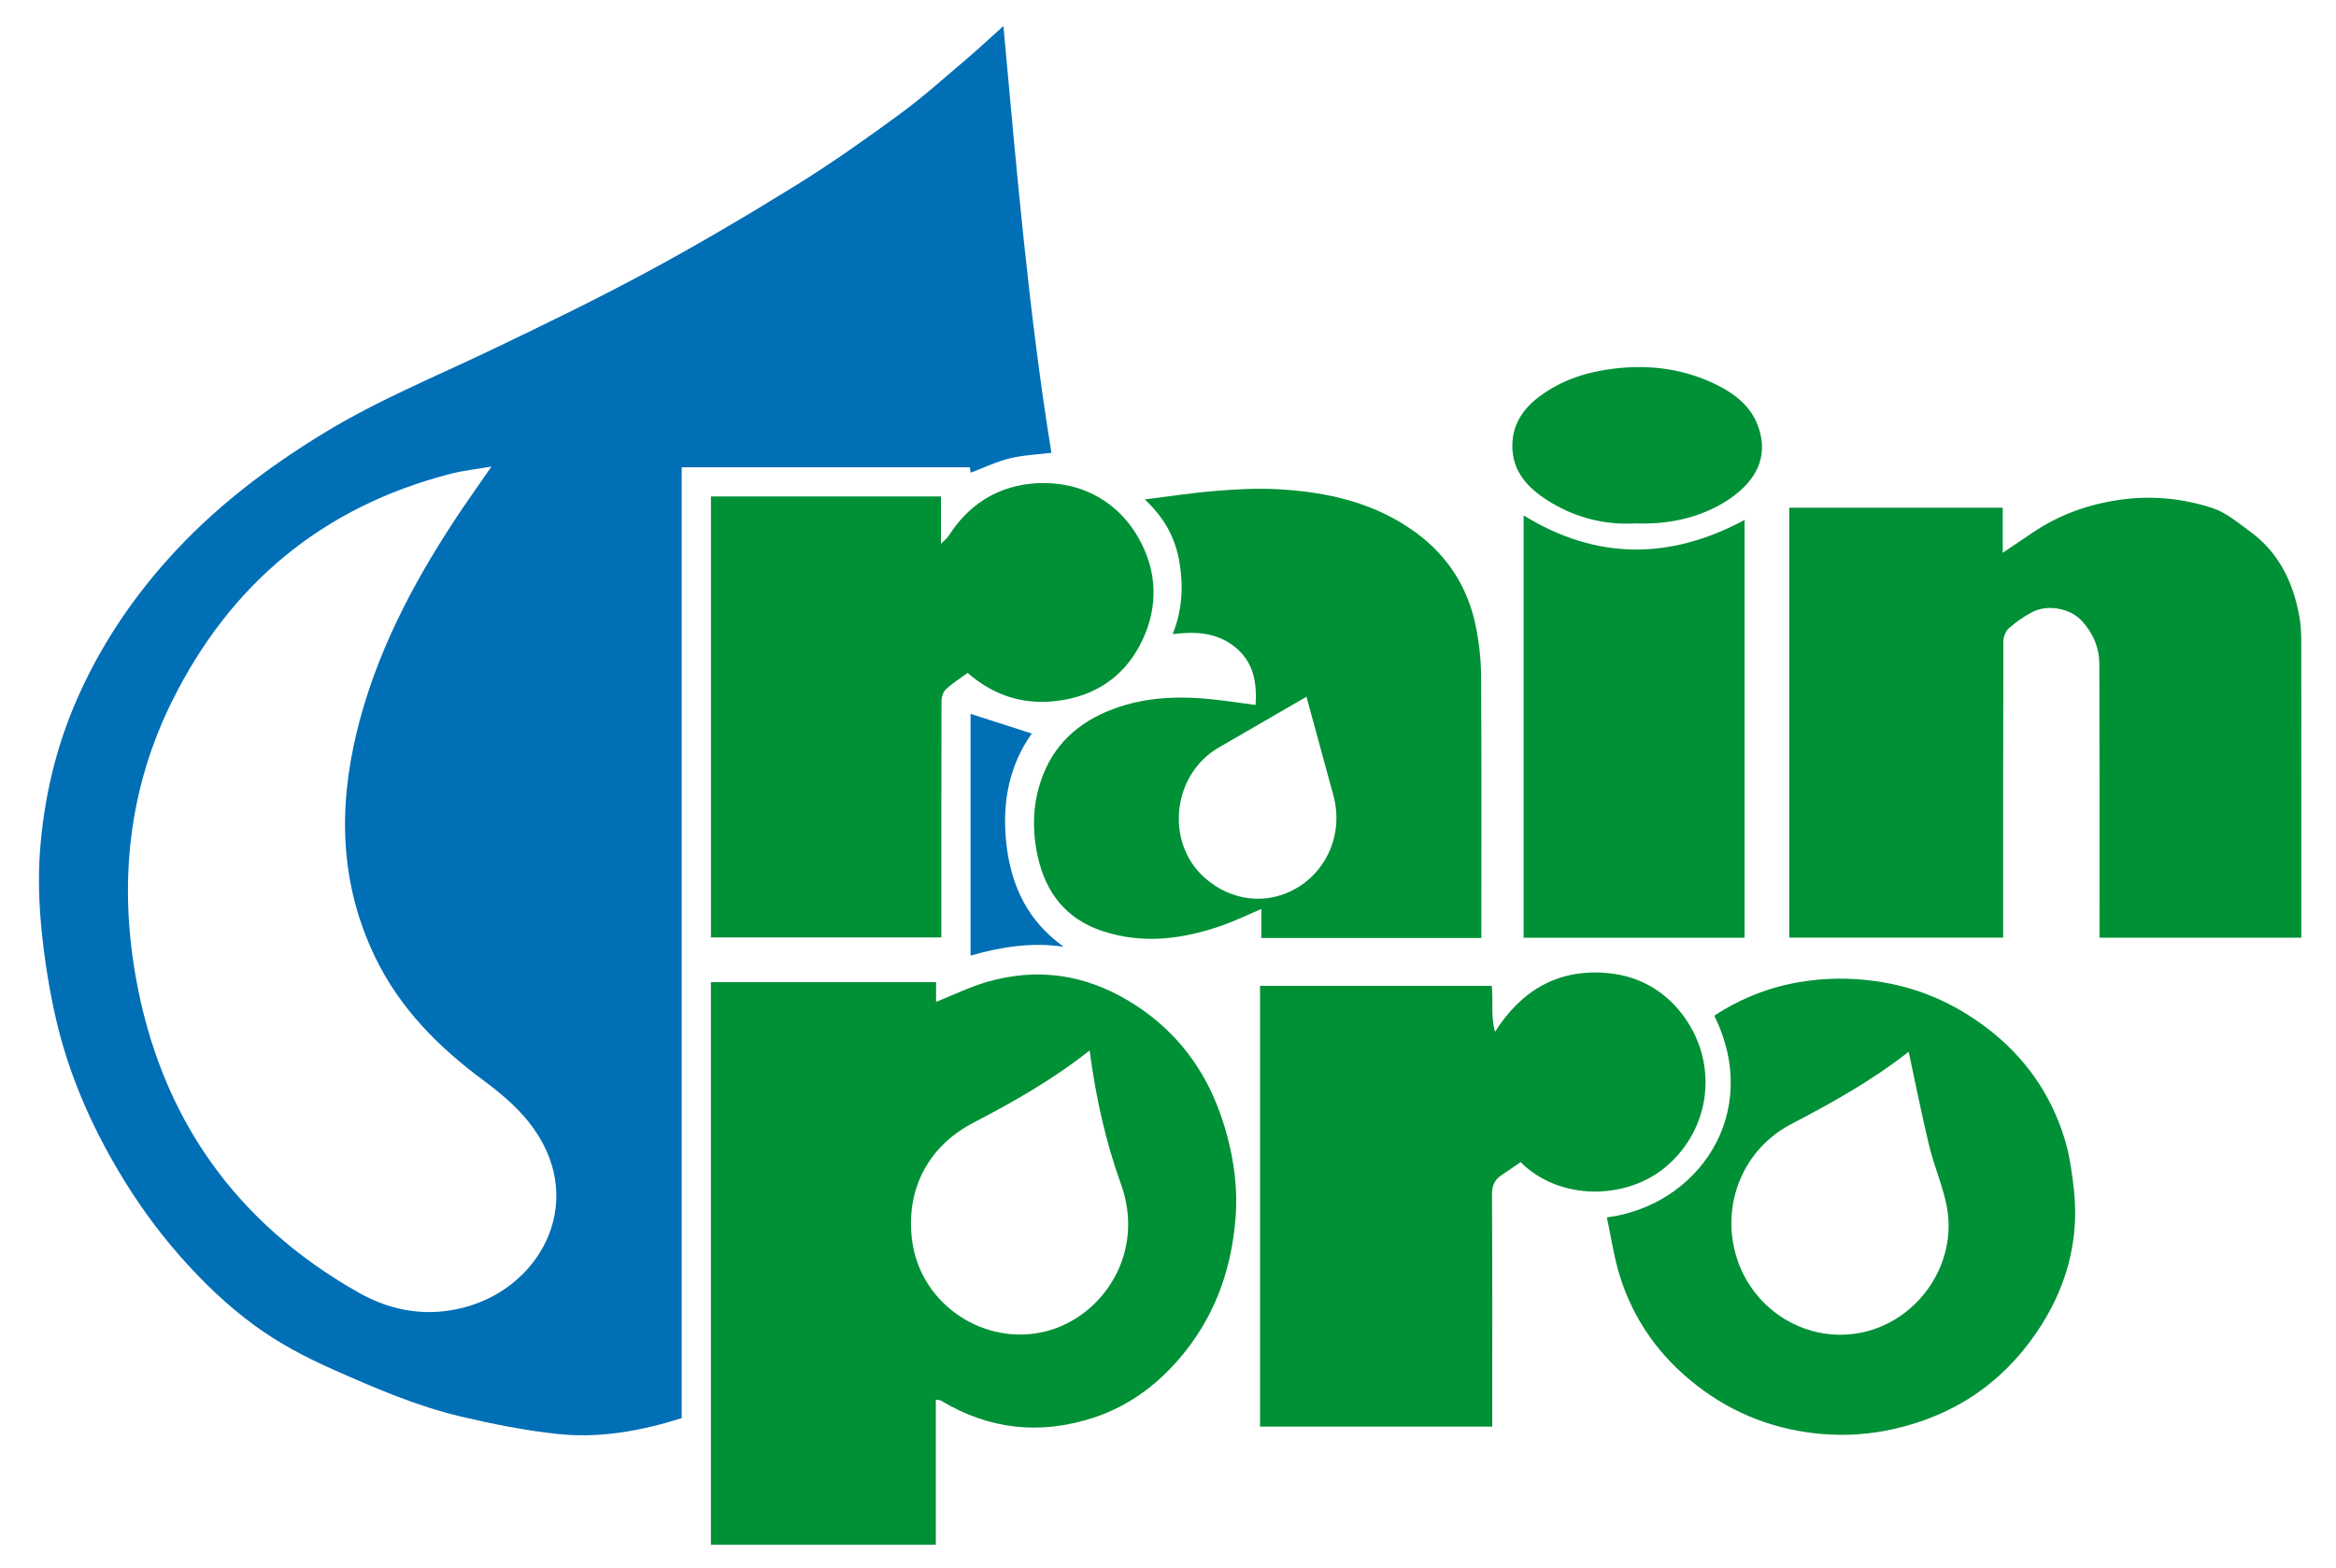 <?xml version="1.0" encoding="utf-8"?>
<!-- Generator: Adobe Illustrator 16.0.3, SVG Export Plug-In . SVG Version: 6.00 Build 0)  -->
<!DOCTYPE svg PUBLIC "-//W3C//DTD SVG 1.1//EN" "http://www.w3.org/Graphics/SVG/1.1/DTD/svg11.dtd">
<svg version="1.1" id="Ebene_1" xmlns="http://www.w3.org/2000/svg" xmlns:xlink="http://www.w3.org/1999/xlink" x="0px" y="0px"
	 width="340.157px" height="228.336px" viewBox="0 0 340.157 228.336" enable-background="new 0 0 340.157 228.336"
	 xml:space="preserve">
<path fill="none" d="M0.731,230.043c0-76.939,0-153.878,0-230.845c113.361,0,226.736,0,340.158,0c0,76.93,0,153.887,0,230.845
	C227.529,230.043,114.137,230.043,0.731,230.043z M153.099,65.933c-3.306-20.426-5.067-41.167-6.985-62.141
	c-1.957,1.756-3.614,3.315-5.347,4.784c-3.195,2.707-6.315,5.525-9.687,7.998c-4.916,3.605-9.904,7.141-15.082,10.35
	c-7.083,4.389-14.272,8.63-21.603,12.587c-7.444,4.019-15.066,7.719-22.7,11.371c-8.211,3.927-16.656,7.382-24.453,12.129
	c-8.415,5.123-16.185,11.038-22.797,18.429c-5.425,6.063-9.852,12.724-13.143,20.163c-3.181,7.19-4.938,14.74-5.492,22.533
	c-0.27,3.794-0.122,7.659,0.263,11.448c0.439,4.329,1.122,8.664,2.107,12.901c1.809,7.773,4.952,15.048,9.015,21.924
	c2.637,4.464,5.63,8.652,9.068,12.547c3.261,3.694,6.78,7.089,10.748,10.001c3.531,2.591,7.376,4.625,11.383,6.405
	c6.112,2.716,12.252,5.378,18.773,6.913c4.611,1.086,9.295,2.013,14,2.521c6.11,0.66,12.112-0.419,18.099-2.3
	c0-46.102,0-92.268,0-138.451c14.063,0,27.999,0,41.963,0c0.048,0.314,0.092,0.599,0.12,0.783c1.908-0.717,3.756-1.61,5.707-2.09
	C149.021,66.254,151.089,66.183,153.099,65.933z M136.269,203.793c0.359,0.067,0.598,0.051,0.766,0.152
	c7.014,4.236,14.468,5.006,22.182,2.485c5.407-1.767,9.777-5.137,13.336-9.598c4.599-5.764,6.83-12.408,7.375-19.652
	c0.246-3.259-0.043-6.516-0.737-9.744c-1.998-9.279-6.607-16.755-14.859-21.711c-6.438-3.866-13.345-4.85-20.57-2.763
	c-2.506,0.725-4.884,1.896-7.455,2.917c0-0.914,0-1.891,0-2.866c-11.047,0-21.918,0-32.786,0c0,27.359,0,54.642,0,81.919
	c10.947,0,21.817,0,32.749,0C136.269,217.891,136.269,210.929,136.269,203.793z M335.11,136.538c0-0.621,0-1.104,0-1.586
	c0-13.943,0.006-27.886-0.012-41.829c-0.002-1.129-0.078-2.274-0.279-3.384c-0.898-4.965-2.987-9.286-7.158-12.334
	c-1.769-1.292-3.552-2.811-5.574-3.458c-4.225-1.352-8.613-1.816-13.11-1.211c-4.706,0.633-9.019,2.144-12.946,4.792
	c-1.411,0.952-2.825,1.902-4.401,2.962c0-2.329,0-4.466,0-6.564c-10.451,0-20.794,0-31.085,0c0,20.935,0,41.779,0,62.603
	c10.406,0,20.718,0,31.146,0c0-0.526,0-0.999,0-1.472c0-13.899-0.011-27.798,0.034-41.697c0.003-0.643,0.339-1.47,0.809-1.889
	c0.988-0.882,2.112-1.651,3.279-2.284c2.471-1.34,5.762-0.506,7.343,1.225c1.666,1.823,2.537,3.942,2.546,6.334
	c0.046,12.795,0.021,25.591,0.021,38.387c0,0.466,0,0.932,0,1.406C315.586,136.538,325.28,136.538,335.11,136.538z M217.222,143.546
	c-11.308,0-22.53,0-33.739,0c0,21.449,0,42.819,0,64.175c11.302,0,22.524,0,33.81,0c0-0.56,0-1.04,0-1.521
	c0-10.764,0.027-21.526-0.036-32.289c-0.008-1.294,0.394-2.141,1.405-2.813c0.929-0.617,1.844-1.254,2.765-1.883
	c5.612,5.628,15.416,5.601,21.263,0.577c6.436-5.527,7.516-14.805,2.58-21.687c-2.69-3.751-6.492-5.949-11.002-6.401
	c-7.173-0.719-12.658,2.354-16.569,8.536C217.05,147.945,217.462,145.765,217.222,143.546z M103.525,72.283
	c0,21.492,0,42.863,0,64.214c11.216,0,22.351,0,33.544,0c0-0.564,0-1.045,0-1.526c0-10.985-0.01-21.97,0.028-32.955
	c0.002-0.574,0.264-1.316,0.671-1.687c0.971-0.885,2.101-1.594,3.13-2.348c4.091,3.549,8.691,4.84,13.949,3.938
	c5.378-0.923,9.271-3.956,11.518-8.742c2.304-4.908,2.158-10.007-0.571-14.829c-3.507-6.197-9.801-8.631-15.954-7.891
	c-5.015,0.604-8.959,3.243-11.699,7.567c-0.218,0.344-0.576,0.599-1.127,1.156c0-2.576,0-4.72,0-6.898
	C125.814,72.283,114.71,72.283,103.525,72.283z M215.703,136.582c0-0.664,0-1.146,0-1.628c0-12.177,0.043-24.354-0.036-36.529
	c-0.016-2.458-0.298-4.953-0.798-7.36c-1.151-5.556-4.064-10.108-8.639-13.473c-6.028-4.435-13.033-5.991-20.333-6.366
	c-2.969-0.152-5.969,0.017-8.937,0.257c-3.327,0.27-6.634,0.785-10.268,1.232c2.933,2.737,4.512,5.75,5.081,9.306
	c0.562,3.515,0.352,6.949-1.018,10.309c3.295-0.402,6.396-0.26,9.047,1.854c2.748,2.192,3.239,5.204,3.027,8.462
	c-1.957-0.261-3.791-0.535-5.632-0.747c-5.102-0.588-10.147-0.502-15.043,1.315c-5.138,1.908-8.851,5.245-10.608,10.542
	c-1.204,3.63-1.249,7.336-0.422,11.026c1.168,5.205,4.102,8.991,9.283,10.743c5.986,2.023,11.879,1.23,17.678-0.816
	c1.826-0.644,3.574-1.505,5.575-2.361c0,1.522,0,2.853,0,4.232c10.541,0,20.903,0,31.268,0
	C215.142,136.582,215.353,136.582,215.703,136.582z M233.988,177.26c0.606,2.826,1.008,5.69,1.848,8.419
	c2.019,6.558,5.862,11.902,11.303,16.105c5.403,4.175,11.549,6.485,18.299,7.028c3.38,0.272,6.774,0.047,10.152-0.699
	c8.803-1.946,15.785-6.566,20.866-13.957c4.322-6.288,6.374-13.274,5.533-20.944c-0.271-2.475-0.619-4.989-1.344-7.358
	c-2.008-6.558-5.787-11.941-11.269-16.125c-4.828-3.685-10.159-6.009-16.22-6.859c-3.761-0.529-7.471-0.492-11.15,0.134
	c-4.438,0.753-8.594,2.397-12.379,4.892C256.687,162.215,247.158,175.576,233.988,177.26z M254.032,136.539
	c0-20.378,0-40.646,0-60.828c-10.877,5.844-21.601,5.85-32.169-0.662c0,20.533,0,40.99,0,61.49
	C232.599,136.539,243.263,136.539,254.032,136.539z M238.109,76.208c6.355,0.276,11.404-1.654,14.697-4.27
	c3.259-2.589,4.731-5.959,3.104-10.13c-1.039-2.663-3.24-4.415-5.713-5.664c-4.757-2.401-9.805-3.107-15.123-2.476
	c-3.986,0.474-7.635,1.639-10.86,4.027c-2.33,1.726-3.898,3.964-3.991,6.945c-0.129,4.143,2.486,6.655,5.668,8.556
	C229.676,75.459,233.861,76.467,238.109,76.208z M141.33,139.145c4.455-1.283,8.931-1.976,13.562-1.291
	c-5.156-3.669-7.608-8.698-8.333-14.835c-0.712-6.033,0.367-11.551,3.683-16.21c-3.007-0.966-5.987-1.924-8.913-2.864
	C141.33,115.525,141.33,127.29,141.33,139.145z"/>
<g>
	<g>
		<path fill-rule="evenodd" clip-rule="evenodd" fill="#009036" d="M136.269,203.793c0,7.136,0,14.098,0,21.14
			c-10.931,0-21.802,0-32.749,0c0-27.277,0-54.56,0-81.919c10.868,0,21.738,0,32.786,0c0,0.976,0,1.952,0,2.866
			c2.571-1.021,4.948-2.192,7.455-2.917c7.225-2.087,14.132-1.104,20.57,2.763c8.252,4.956,12.861,12.432,14.859,21.711
			c0.694,3.229,0.983,6.485,0.737,9.744c-0.545,7.244-2.776,13.889-7.375,19.652c-3.559,4.461-7.93,7.831-13.336,9.598
			c-7.713,2.521-15.168,1.751-22.182-2.485C136.867,203.844,136.628,203.86,136.269,203.793z M158.667,152.954
			c-5.362,4.249-11.099,7.489-16.957,10.538c-6.639,3.456-9.914,9.888-8.867,17.323c1.293,9.178,10.556,15.317,19.508,13.021
			c8.189-2.102,14.517-11.345,10.873-21.438C160.973,166.155,159.559,159.745,158.667,152.954z"/>
		<path fill-rule="evenodd" clip-rule="evenodd" fill="#009036" d="M335.11,136.538c-9.83,0-19.524,0-29.389,0
			c0-0.474,0-0.94,0-1.406c0-12.796,0.024-25.592-0.021-38.387c-0.009-2.393-0.88-4.512-2.546-6.334
			c-1.581-1.73-4.872-2.565-7.343-1.225c-1.167,0.633-2.291,1.402-3.279,2.284c-0.47,0.419-0.806,1.246-0.809,1.889
			c-0.045,13.899-0.034,27.798-0.034,41.697c0,0.473,0,0.946,0,1.472c-10.428,0-20.739,0-31.146,0c0-20.824,0-41.668,0-62.603
			c10.291,0,20.634,0,31.085,0c0,2.099,0,4.235,0,6.564c1.576-1.06,2.99-2.01,4.401-2.962c3.928-2.648,8.24-4.159,12.946-4.792
			c4.497-0.604,8.886-0.14,13.11,1.211c2.022,0.647,3.806,2.167,5.574,3.458c4.171,3.048,6.26,7.369,7.158,12.334
			c0.201,1.109,0.277,2.255,0.279,3.384c0.018,13.943,0.012,27.886,0.012,41.829C335.11,135.434,335.11,135.917,335.11,136.538z"/>
		<path fill-rule="evenodd" clip-rule="evenodd" fill="#009036" d="M217.222,143.546c0.24,2.219-0.172,4.399,0.476,6.694
			c3.911-6.182,9.396-9.255,16.569-8.536c4.51,0.452,8.312,2.65,11.002,6.401c4.936,6.882,3.855,16.159-2.58,21.687
			c-5.847,5.023-15.65,5.051-21.263-0.576c-0.921,0.628-1.836,1.265-2.765,1.882c-1.012,0.673-1.413,1.52-1.405,2.813
			c0.063,10.763,0.036,21.525,0.036,32.289c0,0.48,0,0.961,0,1.521c-11.285,0-22.508,0-33.81,0c0-21.355,0-42.726,0-64.175
			C194.691,143.546,205.914,143.546,217.222,143.546z"/>
		<path fill-rule="evenodd" clip-rule="evenodd" fill="#009036" d="M103.525,72.283c11.185,0,22.289,0,33.491,0
			c0,2.178,0,4.322,0,6.898c0.551-0.557,0.909-0.812,1.127-1.156c2.739-4.324,6.684-6.963,11.699-7.567
			c6.152-0.74,12.446,1.693,15.954,7.891c2.729,4.821,2.875,9.921,0.571,14.829c-2.247,4.786-6.14,7.819-11.518,8.742
			c-5.258,0.902-9.858-0.389-13.949-3.938c-1.029,0.754-2.16,1.463-3.13,2.348c-0.407,0.371-0.669,1.113-0.671,1.687
			c-0.039,10.985-0.028,21.97-0.028,32.955c0,0.481,0,0.961,0,1.526c-11.193,0-22.328,0-33.544,0
			C103.525,115.146,103.525,93.775,103.525,72.283z"/>
		<path fill-rule="evenodd" clip-rule="evenodd" fill="#009036" d="M215.703,136.582c-0.351,0-0.562,0-0.773,0
			c-10.364,0-20.727,0-31.268,0c0-1.38,0-2.71,0-4.232c-2.001,0.855-3.749,1.717-5.575,2.361
			c-5.799,2.046-11.691,2.839-17.678,0.816c-5.182-1.751-8.115-5.538-9.283-10.743c-0.827-3.689-0.782-7.396,0.422-11.026
			c1.757-5.298,5.47-8.635,10.608-10.542c4.896-1.817,9.942-1.903,15.043-1.315c1.841,0.212,3.675,0.486,5.632,0.747
			c0.212-3.258-0.279-6.27-3.027-8.462c-2.65-2.115-5.752-2.256-9.047-1.854c1.369-3.36,1.579-6.794,1.018-10.309
			c-0.569-3.556-2.148-6.569-5.081-9.306c3.633-0.447,6.94-0.963,10.268-1.232c2.968-0.24,5.968-0.409,8.937-0.257
			c7.3,0.375,14.305,1.931,20.333,6.366c4.574,3.365,7.487,7.917,8.639,13.473c0.5,2.407,0.782,4.902,0.798,7.36
			c0.079,12.176,0.036,24.353,0.036,36.529C215.703,135.436,215.703,135.918,215.703,136.582z M190.244,101.452
			c-4.031,2.333-8.396,4.865-12.765,7.388c-6.764,3.907-7.866,13.734-2.119,18.917c3.937,3.549,9.297,4.11,13.667,1.43
			c4.447-2.727,6.551-8.143,5.151-13.311C192.849,110.966,191.502,106.061,190.244,101.452z"/>
		<path fill-rule="evenodd" clip-rule="evenodd" fill="#009036" d="M233.988,177.26c13.17-1.684,22.698-15.045,15.64-29.365
			c3.785-2.494,7.94-4.139,12.379-4.892c3.68-0.626,7.39-0.663,11.15-0.134c6.061,0.851,11.392,3.175,16.22,6.859
			c5.481,4.184,9.261,9.567,11.269,16.125c0.725,2.369,1.072,4.884,1.344,7.358c0.841,7.67-1.211,14.656-5.533,20.944
			c-5.081,7.391-12.063,12.011-20.866,13.957c-3.378,0.746-6.772,0.972-10.152,0.699c-6.75-0.543-12.896-2.854-18.299-7.028
			c-5.44-4.203-9.284-9.548-11.303-16.105C234.996,182.95,234.595,180.086,233.988,177.26z M277.938,153.181
			c0.074-0.018-0.027-0.022-0.087,0.025c-5.291,4.146-11.127,7.394-17.065,10.494c-6.905,3.604-10.197,11.601-7.993,19.117
			c2.372,8.093,10.549,12.988,18.613,11.143c8.054-1.844,13.595-10.001,12.098-18.174c-0.551-3.004-1.837-5.865-2.56-8.847
			C279.839,162.379,278.931,157.771,277.938,153.181z"/>
		<path fill-rule="evenodd" clip-rule="evenodd" fill="#009036" d="M254.032,136.539c-10.77,0-21.434,0-32.169,0
			c0-20.5,0-40.957,0-61.49c10.568,6.512,21.292,6.506,32.169,0.662C254.032,95.893,254.032,116.161,254.032,136.539z"/>
		<path fill-rule="evenodd" clip-rule="evenodd" fill="#009036" d="M238.109,76.208c-4.248,0.259-8.434-0.749-12.219-3.011
			c-3.182-1.901-5.797-4.413-5.668-8.556c0.093-2.98,1.661-5.219,3.991-6.945c3.226-2.389,6.874-3.554,10.86-4.027
			c5.318-0.631,10.366,0.075,15.123,2.476c2.473,1.249,4.674,3,5.713,5.664c1.628,4.17,0.155,7.541-3.104,10.13
			C249.514,74.554,244.465,76.484,238.109,76.208z"/>
	</g>
	<path fill-rule="evenodd" clip-rule="evenodd" fill="#006FB6" d="M153.099,65.933c-2.01,0.25-4.078,0.321-6.044,0.804
		c-1.951,0.479-3.799,1.373-5.707,2.09c-0.028-0.184-0.072-0.469-0.12-0.783c-13.964,0-27.899,0-41.963,0
		c0,46.183,0,92.349,0,138.451c-5.987,1.881-11.989,2.96-18.099,2.3c-4.705-0.508-9.388-1.435-14-2.521
		c-6.521-1.535-12.661-4.197-18.773-6.913c-4.007-1.78-7.852-3.814-11.383-6.405c-3.968-2.912-7.486-6.307-10.748-10.001
		c-3.438-3.895-6.431-8.083-9.068-12.547c-4.062-6.876-7.206-14.15-9.015-21.924c-0.986-4.237-1.668-8.572-2.107-12.901
		c-0.384-3.789-0.533-7.654-0.263-11.448c0.554-7.793,2.311-15.343,5.492-22.533c3.292-7.439,7.718-14.099,13.143-20.163
		c6.612-7.391,14.382-13.306,22.797-18.429c7.797-4.747,16.242-8.202,24.453-12.129c7.634-3.652,15.256-7.353,22.7-11.371
		c7.331-3.958,14.52-8.199,21.603-12.587c5.178-3.208,10.167-6.745,15.082-10.35c3.371-2.472,6.491-5.291,9.687-7.998
		c1.733-1.469,3.391-3.028,5.347-4.784C148.032,24.766,149.793,45.506,153.099,65.933z M71.565,67.936
		c-2.184,0.377-4.078,0.573-5.902,1.042c-18.639,4.783-32.132,16.017-40.618,33.14c-6.308,12.728-7.745,26.294-5.265,40.205
		c3.621,20.31,14.423,35.677,32.408,45.873c4.905,2.781,10.188,3.632,15.695,2.097c11.281-3.146,17.847-15.994,9.077-26.96
		c-1.844-2.305-4.208-4.277-6.596-6.046c-6.545-4.85-12.14-10.478-15.725-17.894c-5.129-10.611-5.418-21.633-2.672-32.88
		c2.73-11.184,7.959-21.228,14.233-30.776C67.864,73.203,69.633,70.739,71.565,67.936z M154.893,137.854
		c-5.156-3.669-7.608-8.698-8.333-14.835c-0.712-6.033,0.367-11.551,3.683-16.21c-3.007-0.966-5.987-1.924-8.913-2.864
		c0,11.58,0,23.345,0,35.2C145.785,137.862,150.261,137.169,154.893,137.854z"/>
</g>
<path fill-rule="evenodd" clip-rule="evenodd" fill="none" d="M71.565,67.936c-1.933,2.803-3.701,5.267-5.365,7.8
	c-6.274,9.548-11.503,19.592-14.233,30.776c-2.746,11.247-2.457,22.269,2.672,32.88c3.585,7.417,9.18,13.044,15.725,17.894
	c2.388,1.769,4.752,3.741,6.596,6.046c8.77,10.966,2.205,23.813-9.077,26.96c-5.507,1.535-10.79,0.685-15.695-2.097
	c-17.984-10.196-28.787-25.563-32.408-45.873c-2.48-13.911-1.043-27.477,5.265-40.205c8.486-17.123,21.979-28.356,40.618-33.14
	C67.488,68.509,69.381,68.313,71.565,67.936z"/>
<path fill-rule="evenodd" clip-rule="evenodd" fill="none" d="M158.667,152.954c0.892,6.791,2.305,13.201,4.558,19.443
	c3.644,10.094-2.684,19.337-10.873,21.438c-8.953,2.297-18.215-3.843-19.508-13.021c-1.047-7.436,2.229-13.867,8.867-17.323
	C147.568,160.443,153.306,157.203,158.667,152.954z"/>
<path fill-rule="evenodd" clip-rule="evenodd" fill="none" d="M190.244,101.452c1.258,4.608,2.604,9.514,3.935,14.424
	c1.399,5.168-0.704,10.584-5.151,13.311c-4.37,2.68-9.73,2.119-13.667-1.43c-5.747-5.183-4.645-15.01,2.119-18.917
	C181.849,106.317,186.213,103.786,190.244,101.452z"/>
<path fill-rule="evenodd" clip-rule="evenodd" fill="none" d="M277.938,153.181c0.992,4.59,1.9,9.198,3.006,13.759
	c0.723,2.981,2.009,5.843,2.56,8.847c1.497,8.173-4.044,16.33-12.098,18.174c-8.064,1.846-16.241-3.05-18.613-11.143
	c-2.204-7.517,1.088-15.513,7.993-19.117c5.938-3.101,11.774-6.348,17.065-10.494C277.911,153.158,278.013,153.163,277.938,153.181z
	"/>
</svg>
